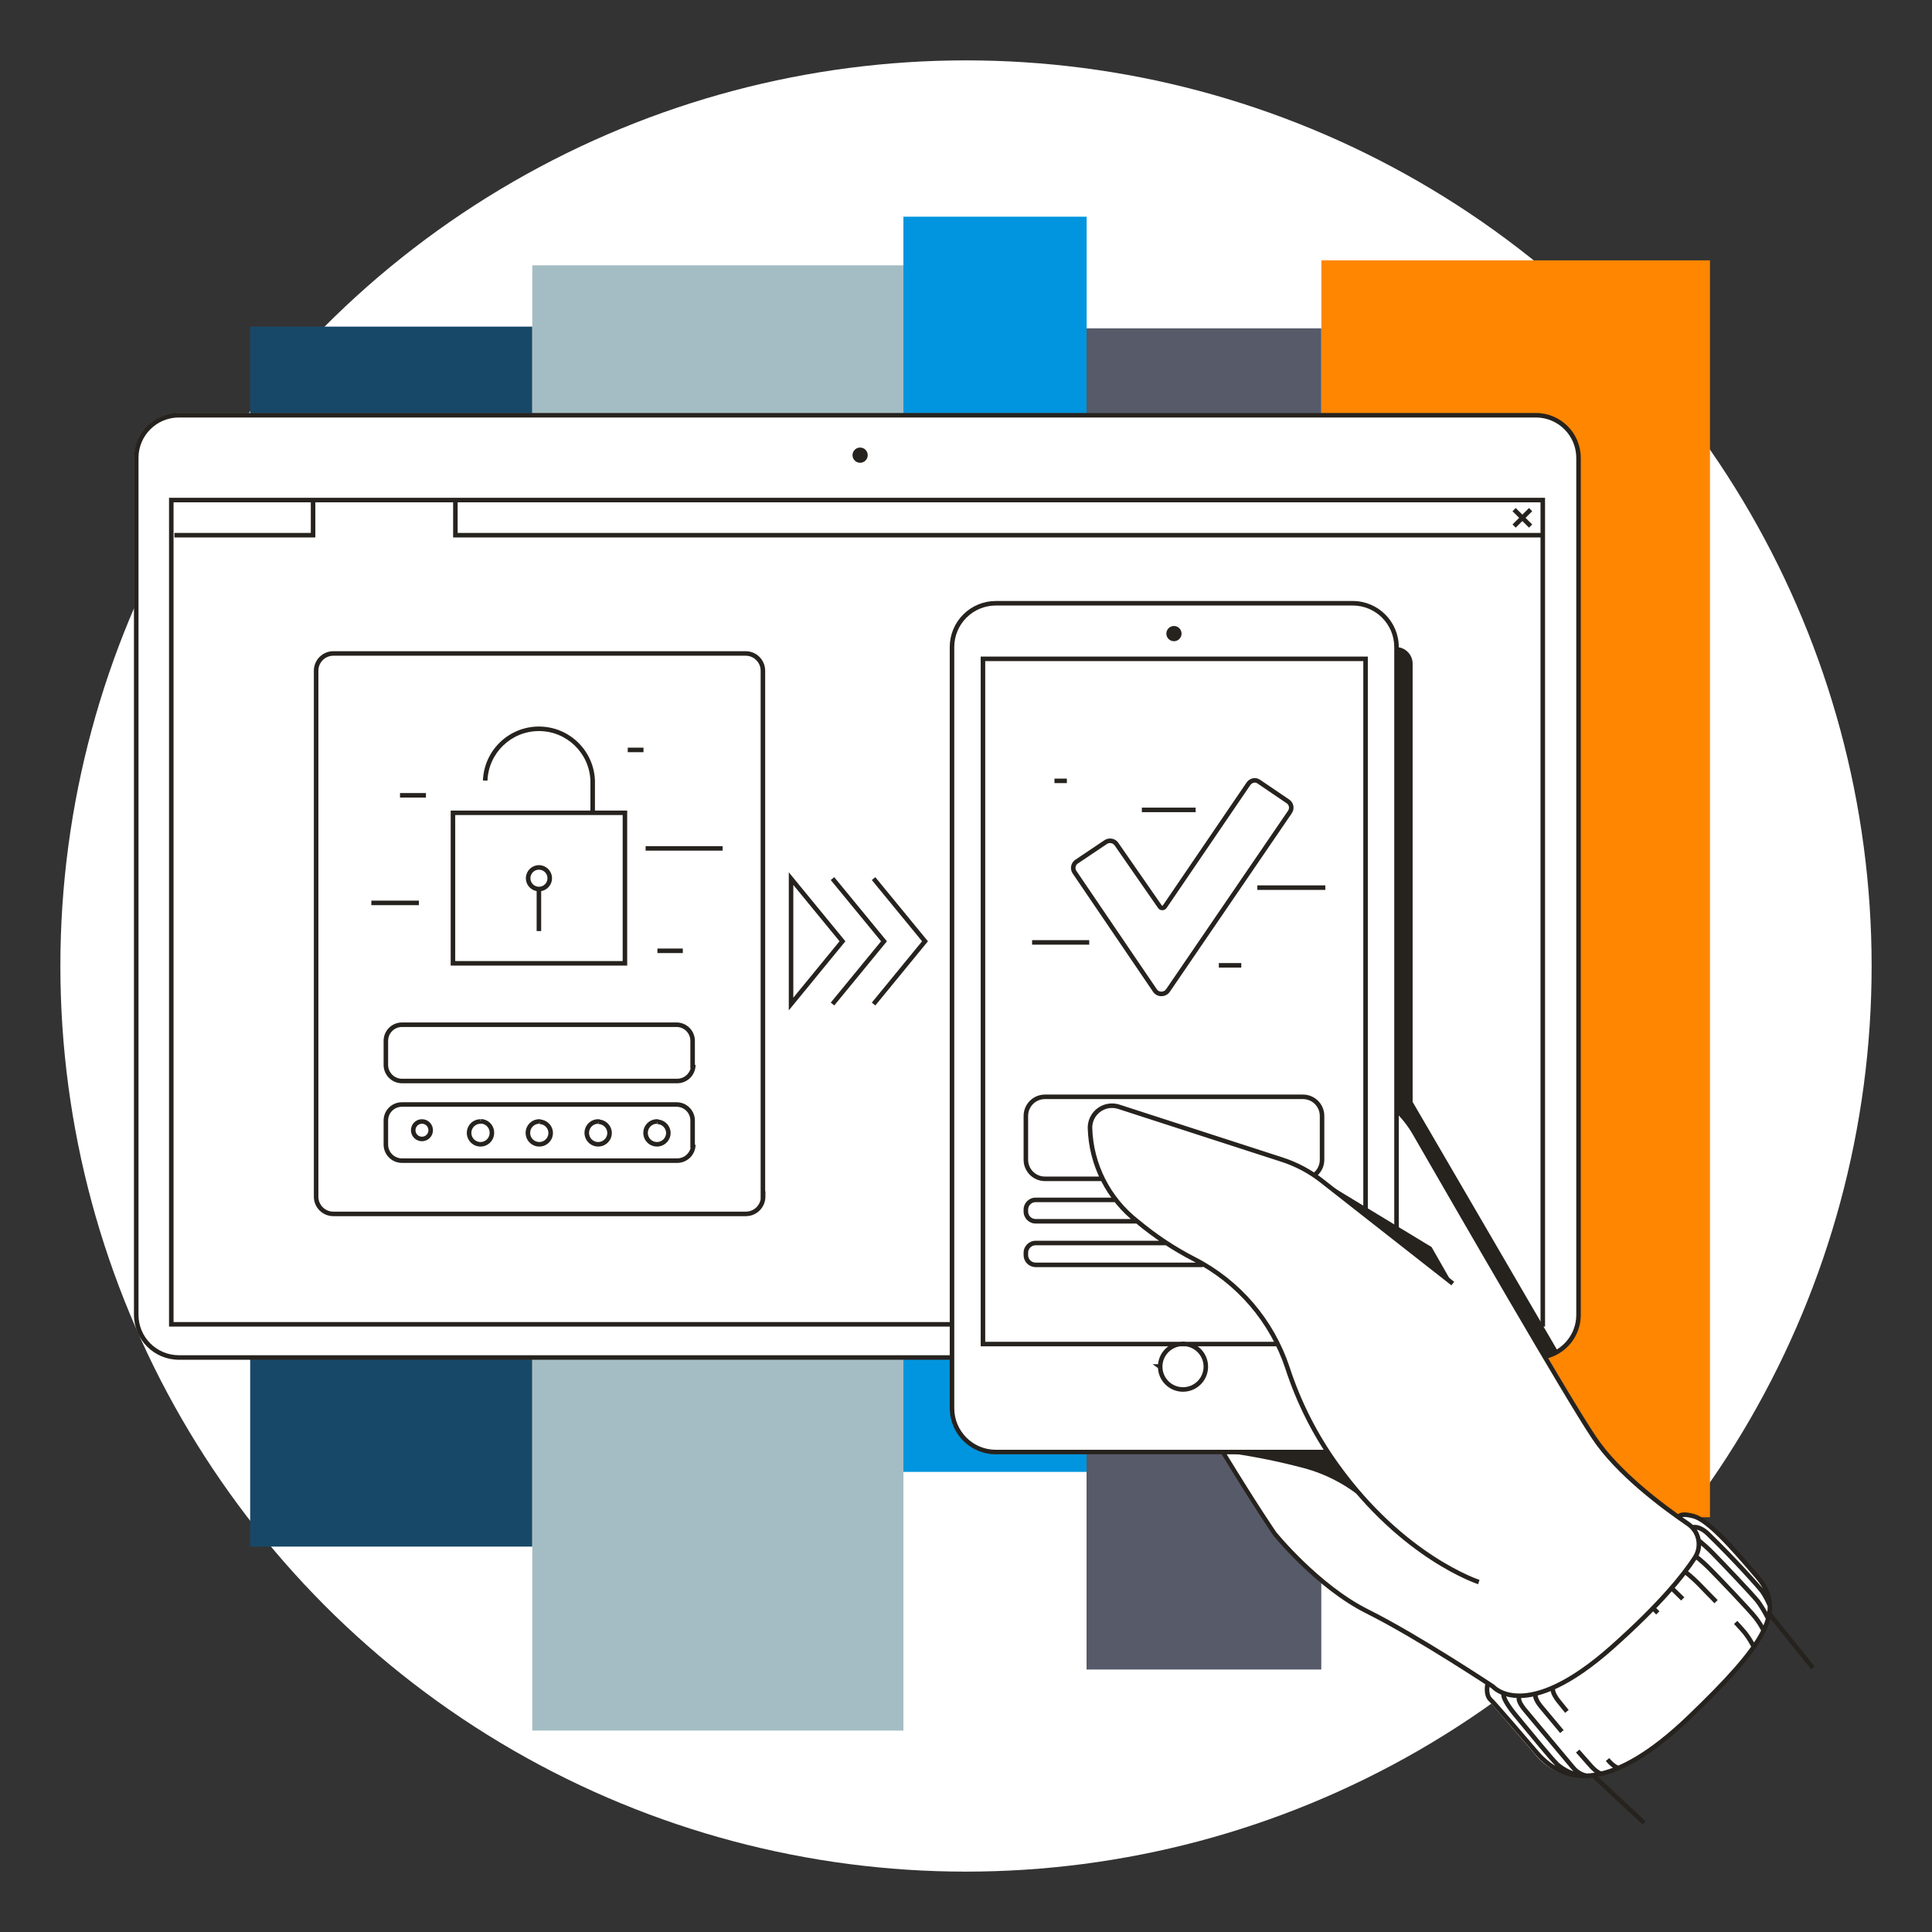 <svg width="256" height="256" viewBox="0 0 256 256" fill="none" xmlns="http://www.w3.org/2000/svg">
<rect x="0" y="0" width="256" height="256" fill="#333333" stroke="none"/>
<g id="mobile_autorisation_corporate">
<circle id="darkmodeMask" cx="128" cy="128" r="120" fill="white"/>
<g id="stripes">
<rect id="Rectangle" x="70.531" y="43.278" width="161.653" height="37.382" transform="rotate(90 70.531 43.278)" fill="#184868"/>
<rect id="Rectangle_2" x="119.705" y="35.155" width="194.157" height="49.174" transform="rotate(90 119.705 35.155)" fill="#A4BDC4"/>
<rect id="Rectangle_3" x="143.985" y="28.714" width="166.319" height="24.28" transform="rotate(90 143.985 28.714)" fill="#0095DE"/>
<rect id="Rectangle_4" x="226.58" y="34.499" width="166.541" height="51.492" transform="rotate(90 226.58 34.499)" fill="#FF8600"/>
<rect id="Rectangle_5" x="175.078" y="43.51" width="177.708" height="31.103" transform="rotate(90 175.078 43.51)" fill="#565A69"/>
</g>
<path id="whiteFill" d="M234.663 212.661C234.572 211.271 234.01 209.952 233.071 208.922C229.241 204.357 226.308 201.212 224.403 200.718C223.395 200.456 222.73 200.456 222.387 200.718C218.991 198.299 214.133 194.419 211.452 190.377C210.283 188.603 207.924 184.703 205.092 179.906C207.637 179.201 209.395 176.881 209.386 174.241V60.674C209.375 57.417 206.737 54.779 203.48 54.768H23.705C20.448 54.779 17.81 57.417 17.799 60.674V174.221C17.81 177.478 20.448 180.116 23.705 180.127H125.894V186.598C125.894 189.938 128.601 192.645 131.941 192.645H161.814C166.279 199.962 168.597 203.308 168.637 203.349C168.678 203.389 174.413 210.404 181.044 213.75C186.487 216.471 194.237 221.46 196.787 223.123C196.578 223.935 196.773 224.798 197.312 225.441C197.574 225.663 200.839 229.473 202.411 231.297L203.419 232.486C204.898 234.3 207.079 235.399 209.416 235.51H210.575C214.355 235.187 218.83 232.567 223.889 227.679C227.043 224.816 229.918 221.661 232.476 218.255C232.943 217.577 233.361 216.866 233.726 216.128C233.756 216.09 233.777 216.045 233.786 215.997C234.029 215.495 234.228 214.972 234.381 214.435C234.401 214.39 234.401 214.339 234.381 214.294C234.502 213.82 234.563 213.332 234.563 212.843C234.621 212.8 234.657 212.734 234.663 212.661Z" fill="white"/>
<path id="blackStroke" d="M187.465 150.173L187.205 150.323L187.205 150.323L187.465 150.173ZM211.22 190.488L211.47 190.322L211.469 190.321L211.22 190.488ZM223.677 201.928L223.508 202.175L223.509 202.176L223.677 201.928ZM224.574 206.413L224.324 206.248L224.323 206.249L224.574 206.413ZM213.659 218.215L213.859 218.439L213.859 218.439L213.659 218.215ZM197.846 223.496L198.072 223.3L198.046 223.269L198.012 223.246L197.846 223.496ZM168.879 203.208L168.633 203.379L168.639 203.388L168.646 203.396L168.879 203.208ZM175.199 156.503L175.013 156.738L175.013 156.739L175.199 156.503ZM169.827 153.64L169.734 153.926L169.735 153.926L169.827 153.64ZM148.258 146.656L148.165 146.941L148.166 146.941L148.258 146.656ZM144.569 148.53L144.284 148.438L144.283 148.442L144.569 148.53ZM144.428 149.458L144.128 149.457L144.128 149.466L144.428 149.458ZM150.727 161.865L150.92 161.634L150.911 161.628L150.727 161.865ZM158.216 166.833L158.079 167.1L158.08 167.101L158.216 166.833ZM170.603 181.266L170.888 181.173L170.888 181.172L170.603 181.266ZM177.114 194.106L177.358 193.932L177.357 193.931L177.114 194.106ZM197.543 225.26L197.348 225.487L197.349 225.488L197.543 225.26ZM203.691 232.315L203.462 232.508L203.464 232.511L203.691 232.315ZM206.332 233.786L206.118 233.996L206.127 234.006L206.137 234.014L206.332 233.786ZM208.428 234.2L208.664 234.014L208.656 234.005L208.428 234.2ZM210.646 233.827L210.874 233.632L210.871 233.628L210.646 233.827ZM204.296 226.258L204.527 226.066L204.525 226.064L204.296 226.258ZM206.675 225.603L206.908 225.414L206.905 225.411L206.675 225.603ZM232.94 212.208L233.184 212.034L233.177 212.024L232.94 212.208ZM226.893 205.747L226.679 205.958L226.68 205.96L226.893 205.747ZM232.617 214.355L232.378 214.536L232.381 214.54L232.617 214.355ZM226.57 207.894L226.356 208.105L226.359 208.107L226.57 207.894ZM231.277 216.431L231.517 216.25L231.516 216.249L231.277 216.431ZM225.179 209.96L224.965 210.171L224.967 210.172L225.179 209.96ZM233.524 210.888L233.774 210.721L233.769 210.714L233.765 210.708L233.524 210.888ZM226.348 203.268L226.557 203.053L226.557 203.052L226.348 203.268ZM131.961 79.934L131.96 80.234H131.961V79.934ZM180.944 87.302H181.244V87.002H180.944V87.302ZM130.248 87.302V87.002H129.948V87.302H130.248ZM130.248 178.091H129.948V178.391H130.248V178.091ZM153.731 181.115L154.031 181.112L154.03 180.96L153.905 180.871L153.731 181.115ZM153.731 181.065V181.365H154.028L154.031 181.067L153.731 181.065ZM153.66 181.065V180.765H152.724L153.486 181.309L153.66 181.065ZM166.299 103.398V103.698L166.3 103.098L166.299 103.398ZM165.422 103.861L165.67 104.03L165.671 104.03L165.422 103.861ZM154.336 120.139L154.581 120.311L154.584 120.307L154.336 120.139ZM154.013 120.31L154.008 120.01L154.006 120.01L154.013 120.31ZM153.691 120.139L153.943 119.976L153.937 119.968L153.691 120.139ZM147.956 111.874L147.703 112.036L147.71 112.045L147.956 111.874ZM147.089 111.41L147.084 111.711L147.095 111.71L147.089 111.41ZM146.495 111.592L146.662 111.841L146.666 111.838L146.495 111.592ZM142.695 114.142L142.85 114.399L142.862 114.391L142.695 114.142ZM142.352 115.523L142.095 115.677L142.099 115.683L142.103 115.689L142.352 115.523ZM142.413 115.613L142.163 115.78L142.165 115.782L142.413 115.613ZM153.026 131.235L153.278 131.073L153.274 131.067L153.026 131.235ZM153.892 131.699L153.893 131.399L153.887 131.399L153.892 131.699ZM154.769 131.235L154.521 131.066L154.521 131.067L154.769 131.235ZM170.895 107.631L170.656 107.449L170.652 107.455L170.647 107.462L170.895 107.631ZM170.704 106.22L170.886 105.981L170.878 105.976L170.87 105.97L170.704 106.22ZM170.613 106.159L170.445 106.408L170.447 106.409L170.613 106.159ZM166.823 103.589L166.647 103.832L166.655 103.838L166.823 103.589ZM166.249 103.398V103.098L166.244 103.698L166.249 103.398ZM209.164 174.231L209.464 174.231V174.231H209.164ZM204.427 175.481V175.781H204.727V175.481H204.427ZM204.427 66.258H204.727V65.958H204.427V66.258ZM22.697 66.258V65.958H22.397V66.258H22.697ZM22.697 175.481H22.397V175.781H22.697V175.481ZM41.484 70.914V71.214H41.784V70.914H41.484ZM60.341 70.914H60.041V71.214H60.341V70.914ZM101.09 158.599H100.79V159.323L101.302 158.811L101.09 158.599ZM101.09 88.874L100.79 88.874V88.874H101.09ZM98.772 86.587V86.886L98.776 86.886L98.772 86.587ZM44.165 86.587V86.287L44.164 86.287L44.165 86.587ZM41.887 88.874H42.187V88.874L41.887 88.874ZM98.832 160.847V160.547V160.847ZM101.12 158.569L101.42 158.57L101.423 157.841L100.908 158.357L101.12 158.569ZM55.877 148.601V148.301L55.867 148.301L55.877 148.601ZM63.667 148.601V148.901H63.738L63.801 148.869L63.667 148.601ZM71.468 148.601L71.708 148.421L71.619 148.302L71.47 148.301L71.468 148.601ZM79.269 148.601L79.509 148.421L79.42 148.302L79.271 148.301L79.269 148.601ZM87.06 148.601L87.3 148.421L87.211 148.302L87.062 148.301L87.06 148.601ZM91.777 151.705H91.477V152.079L91.842 151.998L91.777 151.705ZM91.777 148.51L91.477 148.506V148.51H91.777ZM89.701 146.353L89.708 146.053H89.701V146.353ZM53.266 146.353L53.263 146.653H53.266V146.353ZM51.129 151.665H50.829L50.829 151.666L51.129 151.665ZM53.266 153.791V153.491H53.266L53.266 153.791ZM89.701 153.791L89.705 153.491H89.701V153.791ZM91.777 141.133H91.477V141.549L91.872 141.417L91.777 141.133ZM91.777 137.948L91.477 137.943V137.948H91.777ZM89.701 135.781L89.709 135.481H89.701V135.781ZM89.701 143.239L89.705 142.939H89.701V143.239ZM135.932 166.299L136.232 166.302V166.299H135.932ZM137.212 167.599L137.21 167.899H137.212V167.599ZM175.178 153.671H174.878L174.879 153.672L175.178 153.671ZM135.932 153.671H135.632H135.932ZM104.819 133.039H104.519V133.879L105.051 133.23L104.819 133.039ZM111.632 124.724L111.864 124.915L112.02 124.724L111.864 124.534L111.632 124.724ZM104.819 116.42L105.051 116.229L104.519 115.581V116.42H104.819ZM117.135 124.724L117.367 124.915L117.523 124.724L117.367 124.534L117.135 124.724ZM122.568 124.724L122.8 124.915L122.956 124.724L122.8 124.534L122.568 124.724ZM82.807 107.701H83.107V107.401H82.807V107.701ZM60.019 107.701V107.401H59.719V107.701H60.019ZM60.019 127.647H59.719V127.947H60.019V127.647ZM82.807 127.647V127.947H83.107V127.647H82.807ZM78.534 103.428H78.834L78.833 103.417L78.534 103.428ZM69.987 116.49L70.286 116.465L70.285 116.454L69.987 116.49ZM69.987 116.248L70.285 116.284L70.286 116.273L69.987 116.248ZM184.768 147.226C185.725 148.136 186.546 149.179 187.205 150.323L187.724 150.023C187.037 148.829 186.18 147.741 185.182 146.791L184.768 147.226ZM187.205 150.323C192.824 160.061 207.366 185.303 210.971 190.656L211.469 190.321C207.878 184.99 193.353 159.778 187.724 150.023L187.205 150.323ZM210.97 190.654C214.13 195.415 220.203 199.918 223.508 202.175L223.847 201.68C220.54 199.421 214.559 194.975 211.47 190.322L210.97 190.654ZM223.509 202.176C224.849 203.082 225.212 204.896 224.324 206.248L224.825 206.577C225.894 204.952 225.457 202.769 223.845 201.679L223.509 202.176ZM224.323 206.249C222.84 208.529 219.806 212.339 213.46 217.991L213.859 218.439C220.232 212.762 223.306 208.913 224.826 206.576L224.323 206.249ZM213.46 217.991C207.731 223.092 203.844 224.362 201.432 224.399C200.227 224.418 199.378 224.13 198.837 223.847C198.566 223.704 198.37 223.562 198.244 223.458C198.181 223.406 198.136 223.364 198.108 223.336C198.093 223.322 198.083 223.311 198.077 223.305C198.075 223.302 198.073 223.3 198.072 223.299C198.071 223.299 198.071 223.298 198.071 223.298C198.071 223.299 198.072 223.299 198.072 223.299C198.072 223.299 198.072 223.299 198.072 223.299C198.072 223.299 198.072 223.3 197.846 223.496C197.619 223.692 197.619 223.693 197.619 223.693C197.619 223.693 197.62 223.693 197.62 223.694C197.62 223.694 197.621 223.695 197.621 223.695C197.623 223.697 197.624 223.698 197.626 223.7C197.629 223.704 197.634 223.709 197.639 223.715C197.65 223.727 197.666 223.743 197.686 223.763C197.726 223.803 197.785 223.857 197.862 223.921C198.016 224.049 198.247 224.215 198.559 224.378C199.184 224.706 200.131 225.02 201.441 224.999C204.057 224.959 208.077 223.587 213.859 218.439L213.46 217.991ZM197.846 223.496C198.012 223.246 198.012 223.246 198.012 223.246C198.012 223.246 198.011 223.246 198.011 223.246C198.011 223.246 198.01 223.245 198.01 223.245C198.009 223.244 198.007 223.243 198.004 223.241C197.999 223.238 197.992 223.233 197.983 223.227C197.963 223.214 197.935 223.195 197.897 223.17C197.822 223.121 197.712 223.048 197.568 222.953C197.282 222.765 196.865 222.492 196.344 222.155C195.303 221.479 193.845 220.545 192.179 219.506C188.849 217.43 184.679 214.934 181.339 213.27L181.072 213.807C184.384 215.458 188.534 217.941 191.861 220.015C193.524 221.052 194.979 221.984 196.018 222.658C196.537 222.995 196.953 223.267 197.239 223.455C197.381 223.549 197.492 223.622 197.566 223.671C197.604 223.696 197.632 223.714 197.651 223.727C197.66 223.733 197.668 223.738 197.672 223.741C197.675 223.743 197.677 223.744 197.678 223.745C197.678 223.745 197.679 223.745 197.679 223.746C197.679 223.746 197.679 223.746 197.679 223.746C197.679 223.746 197.679 223.746 197.846 223.496ZM181.339 213.27C178.053 211.632 174.997 209.073 172.756 206.913C171.637 205.835 170.725 204.86 170.093 204.155C169.777 203.803 169.531 203.518 169.365 203.321C169.282 203.223 169.218 203.147 169.176 203.096C169.155 203.07 169.139 203.051 169.128 203.038C169.123 203.031 169.119 203.027 169.116 203.023C169.115 203.022 169.114 203.021 169.113 203.02C169.113 203.019 169.113 203.019 169.113 203.019C169.113 203.019 169.113 203.019 169.113 203.019C169.113 203.019 169.113 203.019 168.879 203.208C168.646 203.396 168.646 203.396 168.646 203.396C168.646 203.396 168.646 203.397 168.646 203.397C168.647 203.397 168.647 203.397 168.647 203.398C168.648 203.399 168.649 203.4 168.651 203.402C168.654 203.406 168.658 203.411 168.664 203.418C168.675 203.432 168.692 203.452 168.714 203.478C168.757 203.531 168.822 203.609 168.907 203.709C169.077 203.91 169.327 204.199 169.646 204.556C170.286 205.269 171.209 206.255 172.34 207.345C174.599 209.522 177.706 212.129 181.072 213.807L181.339 213.27ZM168.879 203.208C169.126 203.036 169.126 203.036 169.126 203.036C169.126 203.036 169.126 203.036 169.125 203.036C169.125 203.036 169.125 203.036 169.125 203.036C169.125 203.035 169.125 203.035 169.124 203.034C169.123 203.032 169.121 203.03 169.119 203.027C169.115 203.021 169.108 203.011 169.099 202.998C169.081 202.972 169.055 202.933 169.019 202.881C168.947 202.776 168.84 202.618 168.696 202.405C168.409 201.978 167.979 201.331 167.406 200.45C166.26 198.687 164.543 195.989 162.262 192.247L161.749 192.559C164.034 196.306 165.754 199.009 166.903 200.777C167.478 201.661 167.91 202.311 168.198 202.74C168.343 202.954 168.451 203.114 168.524 203.22C168.56 203.273 168.587 203.312 168.605 203.339C168.614 203.352 168.621 203.362 168.626 203.369C168.628 203.372 168.63 203.375 168.631 203.376C168.632 203.377 168.632 203.378 168.633 203.378C168.633 203.378 168.633 203.379 168.633 203.379C168.633 203.379 168.633 203.379 168.633 203.379C168.633 203.379 168.633 203.379 168.879 203.208ZM192.689 169.843L175.384 156.267L175.013 156.739L192.319 170.315L192.689 169.843ZM175.385 156.267C173.752 154.976 171.9 153.99 169.918 153.355L169.735 153.926C171.649 154.539 173.436 155.492 175.013 156.738L175.385 156.267ZM169.919 153.355L148.351 146.37L148.166 146.941L169.734 153.926L169.919 153.355ZM148.351 146.371C147.538 146.104 146.652 146.173 145.889 146.561L146.161 147.095C146.782 146.78 147.503 146.724 148.165 146.941L148.351 146.371ZM145.889 146.561C145.126 146.948 144.549 147.624 144.284 148.438L144.855 148.623C145.07 147.961 145.54 147.411 146.161 147.095L145.889 146.561ZM144.283 148.442C144.181 148.771 144.129 149.113 144.128 149.457L144.728 149.459C144.729 149.174 144.772 148.891 144.856 148.619L144.283 148.442ZM144.128 149.466C144.271 154.425 146.624 159.06 150.544 162.102L150.911 161.628C147.134 158.696 144.866 154.229 144.728 149.449L144.128 149.466ZM150.535 162.095C152.857 164.036 155.387 165.715 158.079 167.1L158.353 166.567C155.701 165.202 153.208 163.547 150.92 161.634L150.535 162.095ZM158.08 167.101C163.876 170.059 168.273 175.182 170.318 181.36L170.888 181.172C168.793 174.844 164.289 169.596 158.352 166.566L158.08 167.101ZM170.317 181.359C171.821 185.979 174.031 190.339 176.87 194.282L177.357 193.931C174.555 190.038 172.372 185.735 170.888 181.173L170.317 181.359ZM176.87 194.281C181.289 200.453 186.027 204.359 189.664 206.722C191.483 207.904 193.027 208.7 194.118 209.201C194.664 209.452 195.096 209.629 195.394 209.744C195.542 209.802 195.657 209.843 195.736 209.871C195.775 209.885 195.805 209.895 195.826 209.902C195.836 209.906 195.844 209.908 195.849 209.91C195.852 209.911 195.854 209.912 195.856 209.912C195.857 209.913 195.857 209.913 195.858 209.913C195.858 209.913 195.858 209.913 195.858 209.913C195.858 209.913 195.859 209.913 195.951 209.628C196.043 209.342 196.043 209.342 196.043 209.342C196.043 209.342 196.043 209.342 196.043 209.342C196.043 209.342 196.043 209.342 196.042 209.342C196.041 209.342 196.04 209.341 196.038 209.34C196.033 209.339 196.027 209.337 196.018 209.334C196 209.328 195.972 209.318 195.936 209.305C195.863 209.28 195.753 209.24 195.61 209.184C195.323 209.074 194.902 208.902 194.369 208.656C193.301 208.166 191.783 207.383 189.991 206.219C186.408 203.891 181.727 200.035 177.358 193.932L176.87 194.281ZM197.13 223.022C196.839 222.95 196.839 222.951 196.839 222.951C196.839 222.951 196.839 222.951 196.839 222.951C196.839 222.951 196.839 222.951 196.839 222.951C196.839 222.952 196.838 222.952 196.838 222.953C196.838 222.954 196.838 222.956 196.837 222.958C196.836 222.962 196.835 222.967 196.833 222.974C196.83 222.987 196.826 223.006 196.821 223.031C196.811 223.079 196.799 223.147 196.786 223.231C196.761 223.398 196.736 223.63 196.738 223.886C196.742 224.382 196.847 225.056 197.348 225.487L197.739 225.032C197.443 224.778 197.342 224.334 197.338 223.882C197.336 223.665 197.358 223.466 197.379 223.32C197.39 223.248 197.401 223.19 197.409 223.15C197.413 223.131 197.416 223.116 197.419 223.106C197.42 223.101 197.421 223.098 197.421 223.096C197.421 223.095 197.421 223.094 197.421 223.094C197.422 223.094 197.422 223.094 197.422 223.094C197.422 223.094 197.422 223.094 197.421 223.094C197.421 223.094 197.421 223.094 197.421 223.094C197.421 223.094 197.421 223.094 197.13 223.022ZM197.349 225.488C197.349 225.488 197.349 225.489 197.351 225.49C197.352 225.491 197.354 225.493 197.356 225.495C197.362 225.5 197.368 225.506 197.376 225.515C197.393 225.531 197.414 225.552 197.439 225.58C197.491 225.634 197.558 225.706 197.639 225.795C197.801 225.973 198.015 226.213 198.268 226.499C198.773 227.07 199.426 227.818 200.104 228.599C201.459 230.161 202.909 231.85 203.462 232.508L203.921 232.122C203.365 231.46 201.912 229.768 200.557 228.205C199.879 227.424 199.224 226.674 198.717 226.101C198.464 225.815 198.247 225.572 198.082 225.391C197.925 225.218 197.799 225.084 197.738 225.032L197.349 225.488ZM203.464 232.511C205.387 234.735 207.988 236.024 211.409 235.485C214.803 234.951 218.965 232.623 224.057 227.734L223.641 227.301C218.584 232.158 214.531 234.386 211.316 234.892C208.128 235.394 205.725 234.209 203.918 232.119L203.464 232.511ZM224.057 227.734C229.127 222.865 232.362 219.305 233.852 216.395C234.601 214.932 234.921 213.612 234.797 212.358C234.673 211.102 234.106 209.95 233.149 208.819L232.691 209.207C233.593 210.273 234.091 211.314 234.2 212.417C234.31 213.522 234.033 214.726 233.318 216.122C231.88 218.929 228.72 222.424 223.641 227.301L224.057 227.734ZM233.149 208.819C231.289 206.622 229.614 204.705 228.166 203.275C227.441 202.56 226.769 201.961 226.154 201.508C225.543 201.057 224.971 200.737 224.449 200.599L224.297 201.18C224.712 201.289 225.212 201.558 225.798 201.991C226.381 202.42 227.031 202.997 227.744 203.702C229.171 205.111 230.831 207.01 232.691 209.207L233.149 208.819ZM224.449 200.599C223.495 200.348 222.936 200.363 222.598 200.496C222.421 200.565 222.305 200.667 222.234 200.774C222.2 200.826 222.18 200.875 222.167 200.916C222.161 200.936 222.157 200.954 222.154 200.97C222.152 200.977 222.151 200.984 222.151 200.99C222.15 200.994 222.15 200.997 222.15 200.999C222.149 201.001 222.149 201.002 222.149 201.003C222.149 201.004 222.149 201.004 222.149 201.005C222.149 201.005 222.149 201.006 222.149 201.006C222.149 201.006 222.149 201.007 222.448 201.031C222.747 201.054 222.747 201.055 222.747 201.055C222.747 201.055 222.747 201.056 222.747 201.056C222.747 201.057 222.747 201.057 222.747 201.058C222.747 201.059 222.747 201.06 222.746 201.061C222.746 201.063 222.746 201.065 222.746 201.067C222.745 201.071 222.745 201.074 222.744 201.077C222.743 201.084 222.742 201.089 222.741 201.092C222.739 201.096 222.738 201.099 222.737 201.101C222.736 201.103 222.736 201.104 222.736 201.104C222.736 201.104 222.736 201.103 222.737 201.103C222.737 201.102 222.738 201.102 222.739 201.1C222.74 201.098 222.744 201.095 222.749 201.091C222.76 201.082 222.781 201.068 222.817 201.054C222.973 200.993 223.376 200.937 224.297 201.18L224.449 200.599ZM199.277 224.353C199.083 224.123 199.083 224.124 199.082 224.124C199.082 224.125 199.082 224.125 199.081 224.125C199.08 224.126 199.08 224.127 199.079 224.127C199.077 224.129 199.076 224.13 199.074 224.132C199.071 224.135 199.068 224.138 199.064 224.141C199.057 224.148 199.05 224.155 199.043 224.164C199.029 224.181 199.014 224.201 199 224.225C198.971 224.274 198.948 224.334 198.935 224.408C198.909 224.552 198.923 224.739 199.003 224.986C199.16 225.473 199.598 226.264 200.679 227.568L201.141 227.185C200.074 225.898 199.696 225.178 199.574 224.801C199.513 224.615 199.522 224.532 199.525 224.514C199.527 224.506 199.527 224.513 199.518 224.528C199.514 224.535 199.508 224.543 199.5 224.553C199.496 224.557 199.492 224.562 199.487 224.567C199.484 224.57 199.481 224.572 199.479 224.575C199.477 224.576 199.476 224.577 199.475 224.578C199.474 224.579 199.473 224.58 199.472 224.58C199.472 224.581 199.471 224.581 199.471 224.581C199.471 224.582 199.47 224.582 199.277 224.353ZM200.679 227.568C202.817 230.148 205.118 232.977 206.118 233.996L206.546 233.576C205.57 232.58 203.296 229.785 201.141 227.185L200.679 227.568ZM206.137 234.014C206.97 234.727 207.957 235.239 209.02 235.508L209.167 234.927C208.194 234.68 207.29 234.212 206.527 233.558L206.137 234.014ZM201.393 224.756C201.247 224.494 201.247 224.494 201.246 224.494C201.246 224.495 201.246 224.495 201.245 224.495C201.245 224.495 201.244 224.496 201.244 224.496C201.243 224.496 201.242 224.497 201.24 224.498C201.238 224.499 201.236 224.501 201.233 224.502C201.228 224.506 201.222 224.509 201.215 224.514C201.203 224.523 201.188 224.534 201.172 224.549C201.139 224.577 201.102 224.617 201.068 224.671C200.997 224.782 200.95 224.935 200.96 225.133C200.981 225.51 201.213 226.044 201.88 226.834L202.338 226.447C201.695 225.685 201.569 225.277 201.559 225.1C201.557 225.058 201.561 225.032 201.565 225.016C201.569 225.001 201.573 224.994 201.574 224.993C201.575 224.992 201.574 224.994 201.569 224.998C201.567 225 201.563 225.003 201.559 225.006C201.556 225.008 201.554 225.01 201.55 225.011C201.549 225.012 201.547 225.013 201.546 225.014C201.545 225.015 201.544 225.016 201.543 225.016C201.542 225.016 201.542 225.017 201.541 225.017C201.541 225.017 201.541 225.017 201.541 225.017C201.54 225.018 201.54 225.018 201.393 224.756ZM201.88 226.834C203.184 228.379 207.193 233.217 208.2 234.395L208.656 234.005C207.648 232.824 203.654 228.006 202.338 226.447L201.88 226.834ZM208.192 234.385C208.775 235.126 209.645 235.585 210.585 235.648L210.625 235.049C209.854 234.998 209.142 234.622 208.664 234.014L208.192 234.385ZM208.828 232.221L210.421 234.025L210.871 233.628L209.278 231.824L208.828 232.221ZM210.418 234.022C210.938 234.63 211.348 234.952 211.645 235.123C211.793 235.209 211.913 235.257 212.004 235.284C212.049 235.297 212.087 235.305 212.117 235.31C212.132 235.312 212.145 235.314 212.155 235.315C212.161 235.315 212.166 235.315 212.17 235.316C212.173 235.316 212.175 235.316 212.177 235.316C212.178 235.316 212.178 235.316 212.179 235.316C212.18 235.316 212.18 235.316 212.181 235.316C212.181 235.316 212.181 235.316 212.181 235.316C212.182 235.316 212.182 235.316 212.188 235.016C212.193 234.716 212.194 234.716 212.194 234.716C212.194 234.716 212.194 234.716 212.195 234.716C212.195 234.716 212.195 234.716 212.196 234.716C212.197 234.716 212.197 234.716 212.198 234.716C212.2 234.716 212.201 234.716 212.202 234.716C212.204 234.717 212.206 234.717 212.207 234.717C212.21 234.717 212.211 234.717 212.209 234.717C212.206 234.716 212.194 234.714 212.173 234.708C212.132 234.696 212.056 234.668 211.945 234.604C211.722 234.475 211.362 234.203 210.874 233.632L210.418 234.022ZM203.59 224.373C203.446 224.11 203.446 224.11 203.445 224.11C203.445 224.111 203.445 224.111 203.444 224.111C203.444 224.111 203.443 224.111 203.443 224.112C203.442 224.112 203.441 224.113 203.439 224.114C203.437 224.115 203.435 224.116 203.432 224.118C203.427 224.121 203.421 224.125 203.414 224.13C203.402 224.138 203.387 224.15 203.37 224.164C203.338 224.192 203.3 224.231 203.265 224.285C203.193 224.396 203.143 224.549 203.152 224.747C203.169 225.126 203.4 225.661 204.067 226.451L204.525 226.064C203.882 225.302 203.76 224.895 203.752 224.72C203.748 224.641 203.768 224.613 203.768 224.613C203.769 224.611 203.768 224.613 203.764 224.617C203.761 224.619 203.758 224.621 203.754 224.625C203.751 224.626 203.749 224.628 203.746 224.63C203.744 224.631 203.742 224.632 203.741 224.633C203.74 224.633 203.739 224.634 203.738 224.634C203.737 224.634 203.737 224.635 203.737 224.635C203.736 224.635 203.736 224.635 203.736 224.635C203.735 224.636 203.735 224.636 203.59 224.373ZM204.065 226.449C204.609 227.104 205.638 228.345 206.728 229.636L207.186 229.249C206.098 227.96 205.071 226.721 204.527 226.066L204.065 226.449ZM212.776 233.346C213.297 233.956 213.705 234.26 214.003 234.411C214.153 234.486 214.275 234.523 214.37 234.54C214.418 234.548 214.458 234.551 214.49 234.551C214.507 234.551 214.521 234.551 214.533 234.55C214.539 234.549 214.545 234.549 214.55 234.548C214.552 234.548 214.555 234.548 214.557 234.547C214.558 234.547 214.559 234.547 214.56 234.547C214.561 234.547 214.561 234.547 214.562 234.547C214.562 234.547 214.562 234.546 214.563 234.546C214.563 234.546 214.563 234.546 214.516 234.25C214.469 233.954 214.469 233.954 214.469 233.954C214.469 233.954 214.47 233.954 214.47 233.954C214.471 233.954 214.471 233.953 214.471 233.953C214.472 233.953 214.473 233.953 214.474 233.953C214.476 233.953 214.478 233.953 214.479 233.952C214.482 233.952 214.485 233.952 214.487 233.952C214.491 233.951 214.494 233.951 214.494 233.951C214.495 233.951 214.488 233.951 214.472 233.949C214.442 233.943 214.375 233.927 214.273 233.875C214.067 233.771 213.719 233.527 213.232 232.957L212.776 233.346ZM205.838 223.587C205.628 223.372 205.628 223.373 205.628 223.373C205.628 223.373 205.627 223.373 205.627 223.374C205.627 223.374 205.626 223.375 205.626 223.375C205.625 223.376 205.624 223.377 205.623 223.378C205.621 223.38 205.619 223.382 205.617 223.384C205.612 223.389 205.608 223.394 205.603 223.4C205.593 223.412 205.581 223.427 205.57 223.445C205.547 223.48 205.523 223.526 205.503 223.584C205.462 223.701 205.442 223.856 205.472 224.054C205.531 224.44 205.779 224.995 206.444 225.794L206.905 225.411C206.27 224.648 206.1 224.194 206.066 223.964C206.049 223.853 206.064 223.797 206.07 223.78C206.073 223.771 206.074 223.77 206.072 223.774C206.07 223.776 206.068 223.779 206.064 223.784C206.062 223.786 206.06 223.789 206.057 223.792C206.056 223.793 206.054 223.795 206.053 223.796C206.052 223.797 206.051 223.798 206.05 223.799C206.05 223.799 206.05 223.8 206.049 223.8C206.049 223.8 206.049 223.8 206.049 223.801C206.048 223.801 206.048 223.801 205.838 223.587ZM206.442 225.791L207.389 226.961L207.855 226.583L206.908 225.414L206.442 225.791ZM234.518 214.251C234.132 213.478 233.686 212.737 233.184 212.034L232.696 212.382C233.179 213.06 233.609 213.775 233.982 214.519L234.518 214.251ZM233.177 212.024C232.818 211.561 231.545 210.184 230.252 208.813C228.953 207.436 227.612 206.043 227.105 205.535L226.68 205.96C227.181 206.46 228.516 207.848 229.815 209.225C231.12 210.608 232.366 211.958 232.703 212.392L233.177 212.024ZM227.106 205.537C226.545 204.967 225.951 204.431 225.326 203.931L224.951 204.399C225.557 204.884 226.134 205.405 226.679 205.958L227.106 205.537ZM233.954 215.903C233.645 215.29 233.277 214.71 232.854 214.17L232.381 214.54C232.78 215.048 233.127 215.595 233.418 216.173L233.954 215.903ZM232.857 214.174C232.502 213.704 231.227 212.323 229.933 210.952C228.633 209.575 227.289 208.184 226.781 207.681L226.359 208.107C226.859 208.602 228.197 209.988 229.497 211.364C230.803 212.748 232.048 214.099 232.378 214.535L232.857 214.174ZM226.784 207.684C226.219 207.11 225.622 206.571 224.994 206.068L224.619 206.536C225.228 207.024 225.808 207.548 226.356 208.105L226.784 207.684ZM232.673 218.11C232.343 217.457 231.956 216.835 231.517 216.25L231.037 216.611C231.456 217.167 231.824 217.759 232.138 218.38L232.673 218.11ZM231.516 216.249C231.313 215.983 230.817 215.436 230.207 214.776L229.767 215.183C230.386 215.853 230.857 216.375 231.038 216.612L231.516 216.249ZM227.599 212.016C227.097 211.514 226.642 211.044 226.265 210.652C225.889 210.261 225.586 209.942 225.391 209.748L224.967 210.172C225.156 210.361 225.452 210.672 225.832 211.068C226.211 211.461 226.668 211.934 227.174 212.44L227.599 212.016ZM225.393 209.75C224.832 209.18 224.237 208.644 223.613 208.144L223.238 208.612C223.844 209.097 224.421 209.618 224.965 210.171L225.393 209.75ZM219.88 213.509L219.336 212.955L218.908 213.376L219.452 213.93L219.88 213.509ZM223.183 211.652C222.763 211.238 222.407 210.892 222.156 210.649C222.03 210.528 221.931 210.432 221.862 210.367C221.828 210.334 221.802 210.309 221.784 210.293C221.775 210.284 221.769 210.278 221.764 210.273C221.762 210.271 221.76 210.27 221.759 210.268C221.758 210.268 221.758 210.267 221.758 210.267C221.758 210.267 221.757 210.267 221.757 210.267C221.757 210.267 221.757 210.267 221.757 210.267C221.757 210.267 221.757 210.267 221.757 210.267C221.757 210.267 221.757 210.267 221.551 210.484C221.344 210.702 221.344 210.702 221.344 210.702C221.344 210.702 221.344 210.702 221.344 210.702C221.344 210.702 221.344 210.702 221.344 210.702C221.344 210.702 221.345 210.702 221.345 210.702C221.345 210.703 221.345 210.703 221.346 210.704C221.347 210.705 221.349 210.706 221.351 210.708C221.355 210.713 221.362 210.719 221.371 210.727C221.388 210.744 221.414 210.769 221.448 210.801C221.515 210.865 221.614 210.96 221.739 211.081C221.989 211.322 222.344 211.666 222.761 212.079L223.183 211.652ZM234.81 212.68C234.533 211.993 234.186 211.336 233.774 210.721L233.275 211.055C233.664 211.636 233.992 212.256 234.254 212.905L234.81 212.68ZM233.765 210.708C233.276 210.053 230.057 206.452 226.557 203.053L226.139 203.483C229.634 206.877 232.825 210.452 233.284 211.067L233.765 210.708ZM226.557 203.052C225.895 202.412 225.312 202.161 224.87 202.081C224.65 202.041 224.472 202.045 224.342 202.06C224.278 202.068 224.226 202.079 224.188 202.089C224.169 202.093 224.153 202.098 224.141 202.102C224.135 202.104 224.13 202.106 224.125 202.107C224.123 202.108 224.121 202.108 224.12 202.109C224.119 202.109 224.118 202.11 224.117 202.11C224.117 202.11 224.117 202.11 224.116 202.11C224.116 202.11 224.116 202.11 224.116 202.111C224.116 202.111 224.115 202.111 224.222 202.391C224.328 202.672 224.328 202.672 224.328 202.672C224.328 202.672 224.327 202.672 224.327 202.672C224.327 202.672 224.327 202.672 224.326 202.672C224.326 202.673 224.325 202.673 224.325 202.673C224.324 202.673 224.324 202.673 224.323 202.674C224.322 202.674 224.322 202.674 224.323 202.674C224.324 202.673 224.329 202.672 224.336 202.67C224.351 202.666 224.377 202.66 224.414 202.656C224.488 202.647 224.607 202.643 224.763 202.671C225.072 202.727 225.551 202.914 226.14 203.484L226.557 203.052ZM185.346 164.283V85.74H184.746V164.283H185.346ZM185.346 85.74C185.346 82.368 182.612 79.635 179.24 79.635V80.234C182.281 80.234 184.746 82.699 184.746 85.74H185.346ZM179.24 79.635H131.961V80.234H179.24V79.635ZM131.961 79.635C130.342 79.632 128.788 80.272 127.641 81.415L128.065 81.84C129.099 80.809 130.5 80.232 131.96 80.234L131.961 79.635ZM127.641 81.415C126.494 82.558 125.848 84.11 125.846 85.729L126.446 85.73C126.448 84.27 127.03 82.871 128.065 81.84L127.641 81.415ZM125.846 85.73V186.598H126.446V85.73H125.846ZM125.846 186.598C125.846 189.97 128.579 192.703 131.951 192.703V192.103C128.91 192.103 126.446 189.638 126.446 186.598H125.846ZM131.951 192.703H175.904V192.103H131.951V192.703ZM181.244 161.018V87.302H180.644V161.018H181.244ZM180.944 87.002H130.248V87.602H180.944V87.002ZM129.948 87.302V178.091H130.548V87.302H129.948ZM130.248 178.391H169.323V177.791H130.248V178.391ZM153.431 181.117C153.446 182.948 154.938 184.421 156.768 184.413L156.766 183.813C155.266 183.82 154.043 182.612 154.031 181.112L153.431 181.117ZM156.768 184.413C158.598 184.406 160.078 182.92 160.078 181.09H159.478C159.478 182.59 158.266 183.807 156.766 183.813L156.768 184.413ZM160.078 181.09C160.078 179.26 158.598 177.774 156.768 177.766L156.766 178.366C158.266 178.372 159.478 179.59 159.478 181.09H160.078ZM156.768 177.766C154.938 177.759 153.446 179.232 153.431 181.062L154.031 181.067C154.043 179.567 155.266 178.36 156.766 178.366L156.768 177.766ZM153.731 180.765H153.66V181.365H153.731V180.765ZM153.486 181.309L153.557 181.359L153.905 180.871L153.835 180.82L153.486 181.309ZM166.3 103.098C165.849 103.097 165.427 103.32 165.174 103.693L165.671 104.03C165.812 103.822 166.047 103.697 166.299 103.698L166.3 103.098ZM165.174 103.693L154.088 119.97L154.584 120.307L165.67 104.03L165.174 103.693ZM154.09 119.966C154.071 119.993 154.041 120.009 154.008 120.01L154.019 120.61C154.243 120.606 154.452 120.495 154.581 120.311L154.09 119.966ZM154.006 120.01C153.981 120.011 153.957 119.998 153.943 119.977L153.438 120.301C153.565 120.498 153.786 120.615 154.02 120.61L154.006 120.01ZM153.937 119.968L148.202 111.703L147.71 112.045L153.444 120.31L153.937 119.968ZM148.208 111.712C147.963 111.33 147.538 111.102 147.084 111.11L147.095 111.71C147.34 111.706 147.571 111.829 147.703 112.036L148.208 111.712ZM147.094 111.11C146.819 111.106 146.549 111.188 146.323 111.346L146.666 111.838C146.789 111.752 146.935 111.708 147.084 111.71L147.094 111.11ZM146.327 111.343L142.528 113.893L142.862 114.391L146.662 111.841L146.327 111.343ZM142.54 113.885C141.923 114.258 141.724 115.059 142.095 115.677L142.609 115.368C142.409 115.034 142.517 114.6 142.85 114.398L142.54 113.885ZM142.103 115.689L142.163 115.78L142.662 115.447L142.602 115.356L142.103 115.689ZM142.165 115.782L152.777 131.404L153.274 131.067L142.661 115.445L142.165 115.782ZM152.773 131.397C153.018 131.779 153.444 132.007 153.898 131.999L153.887 131.399C153.641 131.403 153.411 131.28 153.278 131.073L152.773 131.397ZM153.892 131.999C154.343 132 154.764 131.777 155.017 131.404L154.521 131.067C154.38 131.275 154.144 131.399 153.893 131.399L153.892 131.999ZM155.017 131.405L171.143 107.8L170.647 107.462L154.521 131.066L155.017 131.405ZM171.134 107.812C171.57 107.238 171.459 106.419 170.886 105.981L170.522 106.458C170.832 106.695 170.892 107.139 170.656 107.449L171.134 107.812ZM170.87 105.97L170.779 105.91L170.447 106.409L170.537 106.469L170.87 105.97ZM170.781 105.911L166.992 103.341L166.655 103.838L170.445 106.408L170.781 105.911ZM166.999 103.346C166.782 103.189 166.522 103.102 166.254 103.098L166.244 103.698C166.389 103.7 166.53 103.747 166.647 103.832L166.999 103.346ZM166.249 103.698H166.299V103.098H166.249V103.698ZM204.858 180.036C207.555 179.406 209.463 177.001 209.464 174.231L208.864 174.231C208.863 176.722 207.147 178.885 204.722 179.452L204.858 180.036ZM209.464 174.231V60.674H208.864V174.231H209.464ZM209.464 60.674C209.464 57.386 206.798 54.72 203.51 54.72V55.32C206.467 55.32 208.864 57.717 208.864 60.674H209.464ZM203.51 54.72H23.705V55.32H203.51V54.72ZM23.705 54.72C20.417 54.72 17.751 57.386 17.751 60.674H18.351C18.351 57.717 20.748 55.32 23.705 55.32V54.72ZM17.751 60.674V174.221H18.351V60.674H17.751ZM17.751 174.221C17.751 177.509 20.417 180.175 23.705 180.175V179.575C20.748 179.575 18.351 177.178 18.351 174.221H17.751ZM23.705 180.175H126.146V179.575H23.705V180.175ZM202.139 175.781H204.427V175.181H202.139V175.781ZM204.727 175.481V66.258H204.127V175.481H204.727ZM204.427 65.958H22.697V66.558H204.427V65.958ZM22.397 66.258V175.481H22.997V66.258H22.397ZM22.697 175.781H126.145V175.181H22.697V175.781ZM23.111 71.214H41.484V70.614H23.111V71.214ZM41.784 70.914V66.258H41.184V70.914H41.784ZM60.041 66.258V70.914H60.641V66.258H60.041ZM60.341 71.214H204.467V70.614H60.341V71.214ZM101.39 158.599V88.874H100.79V158.599H101.39ZM101.39 88.874C101.39 88.182 101.112 87.519 100.62 87.032L100.198 87.459C100.577 87.833 100.79 88.343 100.79 88.874L101.39 88.874ZM100.62 87.032C100.127 86.546 99.46 86.277 98.768 86.287L98.776 86.886C99.307 86.879 99.82 87.086 100.198 87.459L100.62 87.032ZM98.772 86.287H44.165V86.886H98.772V86.287ZM44.164 86.287C42.739 86.293 41.587 87.45 41.587 88.874L42.187 88.874C42.187 87.78 43.072 86.891 44.166 86.886L44.164 86.287ZM41.587 88.874V158.569H42.187V88.874H41.587ZM41.587 158.569C41.587 159.992 42.741 161.147 44.165 161.147V160.547C43.073 160.547 42.187 159.661 42.187 158.569H41.587ZM44.165 161.147H98.832V160.547H44.165V161.147ZM98.832 161.147C100.257 161.147 101.414 159.995 101.42 158.57L100.82 158.567C100.815 159.662 99.927 160.547 98.832 160.547L98.832 161.147ZM100.908 158.357L100.878 158.387L101.302 158.811L101.332 158.781L100.908 158.357ZM55.867 148.301C55.071 148.325 54.441 148.985 54.453 149.782L55.053 149.773C55.046 149.303 55.416 148.915 55.886 148.901L55.867 148.301ZM54.453 149.782C54.465 150.579 55.115 151.219 55.912 151.219V150.619C55.442 150.619 55.06 150.242 55.053 149.773L54.453 149.782ZM55.912 151.219C56.709 151.219 57.358 150.579 57.371 149.782L56.771 149.773C56.764 150.242 56.381 150.619 55.912 150.619V151.219ZM57.371 149.782C57.383 148.985 56.753 148.325 55.956 148.301L55.938 148.901C56.407 148.915 56.778 149.303 56.771 149.773L57.371 149.782ZM55.947 148.301H55.877V148.901H55.947V148.301ZM63.667 148.301C62.667 148.301 61.855 149.112 61.855 150.113H62.456C62.456 149.443 62.998 148.901 63.667 148.901V148.301ZM61.855 150.113C61.855 151.113 62.667 151.925 63.667 151.925V151.325C62.998 151.325 62.456 150.782 62.456 150.113H61.855ZM63.667 151.925C64.668 151.925 65.479 151.113 65.479 150.113H64.879C64.879 150.782 64.337 151.325 63.667 151.325V151.925ZM65.479 150.119C65.489 149.641 65.308 149.179 64.977 148.834L64.544 149.25C64.765 149.48 64.886 149.788 64.879 150.107L65.479 150.119ZM64.977 148.834C64.646 148.489 64.192 148.29 63.714 148.281L63.702 148.881C64.02 148.887 64.324 149.02 64.544 149.25L64.977 148.834ZM63.574 148.312L63.533 148.333L63.801 148.869L63.842 148.849L63.574 148.312ZM71.47 148.301C70.478 148.295 69.665 149.089 69.648 150.081L70.248 150.092C70.259 149.428 70.803 148.897 71.467 148.901L71.47 148.301ZM69.648 150.081C69.631 151.074 70.415 151.895 71.408 151.924L71.425 151.324C70.761 151.305 70.237 150.756 70.248 150.092L69.648 150.081ZM71.408 151.924C72.4 151.952 73.23 151.177 73.27 150.185L72.67 150.161C72.644 150.825 72.088 151.343 71.425 151.324L71.408 151.924ZM73.27 150.179C73.28 149.701 73.099 149.239 72.768 148.895L72.335 149.31C72.556 149.54 72.677 149.848 72.67 150.167L73.27 150.179ZM72.768 148.895C72.437 148.55 71.983 148.351 71.505 148.341L71.493 148.941C71.811 148.948 72.115 149.08 72.335 149.31L72.768 148.895ZM71.739 148.461L71.708 148.421L71.228 148.781L71.259 148.821L71.739 148.461ZM79.271 148.301C78.278 148.295 77.466 149.089 77.449 150.081L78.049 150.092C78.06 149.428 78.604 148.897 79.267 148.901L79.271 148.301ZM77.449 150.081C77.432 151.074 78.216 151.895 79.209 151.924L79.226 151.324C78.562 151.305 78.037 150.756 78.049 150.092L77.449 150.081ZM79.209 151.924C80.201 151.952 81.031 151.177 81.071 150.185L80.471 150.161C80.445 150.825 79.889 151.343 79.226 151.324L79.209 151.924ZM81.071 150.179C81.081 149.701 80.9 149.239 80.569 148.895L80.136 149.31C80.357 149.54 80.478 149.848 80.471 150.167L81.071 150.179ZM80.569 148.895C80.238 148.55 79.783 148.351 79.305 148.341L79.293 148.941C79.612 148.948 79.915 149.08 80.136 149.31L80.569 148.895ZM79.54 148.461L79.509 148.421L79.029 148.781L79.059 148.821L79.54 148.461ZM87.062 148.301C86.069 148.295 85.257 149.089 85.24 150.081L85.84 150.092C85.851 149.428 86.395 148.897 87.058 148.901L87.062 148.301ZM85.24 150.081C85.223 151.074 86.007 151.895 86.999 151.924L87.017 151.324C86.353 151.305 85.828 150.756 85.84 150.092L85.24 150.081ZM86.999 151.924C87.992 151.952 88.822 151.177 88.862 150.185L88.262 150.161C88.236 150.825 87.68 151.343 87.017 151.324L86.999 151.924ZM88.862 150.179C88.872 149.701 88.691 149.239 88.36 148.895L87.927 149.31C88.148 149.54 88.269 149.848 88.262 150.167L88.862 150.179ZM88.36 148.895C88.029 148.55 87.574 148.351 87.097 148.341L87.085 148.941C87.403 148.948 87.706 149.08 87.927 149.31L88.36 148.895ZM87.331 148.461L87.3 148.421L86.82 148.781L86.85 148.821L87.331 148.461ZM92.077 151.705V148.51H91.477V151.705H92.077ZM92.077 148.515C92.096 147.183 91.039 146.085 89.708 146.053L89.694 146.653C90.696 146.677 91.492 147.504 91.477 148.506L92.077 148.515ZM89.701 146.053H53.266V146.653H89.701V146.053ZM53.269 146.053C52.624 146.047 52.004 146.299 51.545 146.753L51.968 147.179C52.312 146.838 52.779 146.649 53.263 146.653L53.269 146.053ZM51.545 146.753C51.087 147.207 50.829 147.825 50.829 148.47L51.429 148.47C51.429 147.985 51.623 147.52 51.968 147.179L51.545 146.753ZM50.829 148.47V151.665H51.429V148.47H50.829ZM50.829 151.666C50.836 153.008 51.925 154.091 53.266 154.091L53.266 153.491C52.255 153.491 51.434 152.674 51.429 151.663L50.829 151.666ZM53.266 154.091H89.701V153.491H53.266V154.091ZM89.697 154.091C90.343 154.101 90.966 153.853 91.43 153.402L91.011 152.972C90.662 153.312 90.192 153.498 89.705 153.492L89.697 154.091ZM91.43 153.402C91.893 152.952 92.159 152.336 92.168 151.689L91.568 151.681C91.561 152.168 91.361 152.632 91.011 152.972L91.43 153.402ZM91.803 151.392L91.712 151.412L91.842 151.998L91.933 151.978L91.803 151.392ZM92.077 141.133V137.948H91.477V141.133H92.077ZM92.077 137.952C92.096 136.619 91.041 135.518 89.709 135.481L89.692 136.081C90.697 136.109 91.492 136.939 91.477 137.943L92.077 137.952ZM89.701 135.481H53.266V136.081H89.701V135.481ZM53.266 135.481C51.92 135.481 50.829 136.572 50.829 137.917H51.429C51.429 136.903 52.252 136.081 53.266 136.081V135.481ZM50.829 137.917V141.102H51.429V137.917H50.829ZM50.829 141.102C50.829 142.448 51.92 143.539 53.266 143.539V142.939C52.252 142.939 51.429 142.117 51.429 141.102H50.829ZM53.266 143.539H89.701V142.939H53.266V143.539ZM89.697 143.539C90.349 143.548 90.977 143.296 91.442 142.838L91.021 142.41C90.671 142.756 90.197 142.946 89.705 142.939L89.697 143.539ZM91.442 142.838C91.906 142.38 92.168 141.755 92.168 141.102L91.568 141.102C91.568 141.594 91.371 142.065 91.021 142.41L91.442 142.838ZM91.773 140.818L91.682 140.848L91.872 141.417L91.963 141.387L91.773 140.818ZM147.744 158.692H137.222V159.292H147.744V158.692ZM137.222 158.692C136.344 158.692 135.632 159.404 135.632 160.282H136.232C136.232 159.735 136.675 159.292 137.222 159.292V158.692ZM135.632 160.282V160.534H136.232V160.282H135.632ZM135.632 160.534C135.632 161.412 136.344 162.124 137.222 162.124V161.524C136.675 161.524 136.232 161.081 136.232 160.534H135.632ZM137.222 162.124H150.586V161.524H137.222V162.124ZM154.467 164.407H137.222V165.007H154.467V164.407ZM137.222 164.407C136.344 164.407 135.632 165.119 135.632 165.997H136.232C136.232 165.45 136.675 165.007 137.222 165.007V164.407ZM135.632 165.997V166.299H136.232V165.997H135.632ZM135.632 166.297C135.629 166.719 135.793 167.124 136.089 167.425L136.516 167.004C136.332 166.817 136.23 166.564 136.232 166.302L135.632 166.297ZM136.089 167.425C136.385 167.725 136.788 167.896 137.21 167.899L137.214 167.299C136.952 167.297 136.701 167.191 136.516 167.004L136.089 167.425ZM137.212 167.899H159.385V167.299H137.212V167.899ZM174.203 156.038C175.004 155.517 175.484 154.624 175.479 153.669L174.879 153.672C174.883 154.424 174.505 155.125 173.876 155.536L174.203 156.038ZM175.479 153.671V147.865H174.879V153.671H175.479ZM175.479 147.865C175.479 146.302 174.212 145.035 172.649 145.035V145.635C173.88 145.635 174.879 146.634 174.879 147.865H175.479ZM172.649 145.035H138.462V145.635H172.649V145.035ZM138.462 145.035C136.899 145.035 135.632 146.302 135.632 147.865H136.232C136.232 146.634 137.23 145.635 138.462 145.635V145.035ZM135.632 147.865V153.671H136.232V147.865H135.632ZM135.632 153.671C135.632 155.233 136.899 156.5 138.462 156.5V155.9C137.23 155.9 136.232 154.902 136.232 153.671H135.632ZM138.462 156.5H146.021V155.9H138.462V156.5ZM85.548 112.718H95.748V112.118H85.548V112.718ZM136.758 125.176H144.327V124.576H136.758V125.176ZM166.602 117.919H175.612V117.319H166.602V117.919ZM161.502 128.209H164.475V127.609H161.502V128.209ZM158.428 107.018H151.302V107.618H158.428V107.018ZM141.365 103.168H139.722V103.768H141.365V103.168ZM83.18 99.666H85.266V99.066H83.18V99.666ZM49.204 119.935H55.504V119.335H49.204V119.935ZM90.477 125.684H87.111V126.284H90.477V125.684ZM56.441 105.083H53.004V105.683H56.441V105.083ZM105.051 133.23L111.864 124.915L111.4 124.534L104.587 132.849L105.051 133.23ZM111.864 124.534L105.051 116.229L104.587 116.61L111.4 124.915L111.864 124.534ZM104.519 116.42V133.039H105.119V116.42H104.519ZM110.544 133.23L117.367 124.915L116.903 124.534L110.08 132.849L110.544 133.23ZM117.367 124.534L110.544 116.229L110.08 116.61L116.903 124.915L117.367 124.534ZM115.986 133.23L122.8 124.915L122.336 124.534L115.522 132.849L115.986 133.23ZM122.8 124.534L115.986 116.229L115.522 116.61L122.336 124.915L122.8 124.534ZM82.807 107.401H60.019V108.001H82.807V107.401ZM59.719 107.701V127.647H60.319V107.701H59.719ZM60.019 127.947H82.807V127.347H60.019V127.947ZM83.107 127.647V107.701H82.507V127.647H83.107ZM64.592 103.439C64.73 99.772 67.743 96.87 71.413 96.87V96.27C67.42 96.27 64.143 99.427 63.992 103.417L64.592 103.439ZM71.413 96.87C75.083 96.87 78.096 99.772 78.234 103.439L78.833 103.417C78.683 99.427 75.405 96.27 71.413 96.27V96.87ZM78.234 103.428V107.701H78.834V103.428H78.234ZM72.54 116.274C72.593 116.896 72.131 117.444 71.508 117.496L71.559 118.094C72.512 118.013 73.219 117.176 73.138 116.223L72.54 116.274ZM71.508 117.496C70.886 117.549 70.338 117.087 70.286 116.465L69.688 116.515C69.769 117.468 70.606 118.175 71.559 118.094L71.508 117.496ZM70.285 116.454C70.278 116.398 70.278 116.341 70.285 116.284L69.689 116.212C69.676 116.316 69.676 116.422 69.689 116.526L70.285 116.454ZM70.286 116.273C70.335 115.687 70.825 115.237 71.413 115.237V114.637C70.513 114.637 69.763 115.326 69.688 116.223L70.286 116.273ZM71.413 115.237C72.001 115.237 72.491 115.687 72.54 116.273L73.138 116.223C73.063 115.326 72.313 114.637 71.413 114.637V115.237ZM71.708 123.374V117.679H71.108V123.374H71.708ZM210.834 235.407L217.647 241.766L218.057 241.328L211.244 234.968L210.834 235.407ZM234.309 214.14L239.983 221.195L240.451 220.819L234.776 213.763L234.309 214.14ZM200.416 67.74L202.603 69.917L203.026 69.492L200.839 67.315L200.416 67.74ZM202.603 67.315L200.416 69.492L200.839 69.917L203.026 67.74L202.603 67.315Z" fill="#26221E"/>
<g id="blackFill">
<g id="Group">
<path id="Path" d="M155.555 82.948C154.999 82.948 154.547 83.399 154.547 83.956C154.547 84.513 154.999 84.964 155.555 84.964C156.112 84.964 156.563 84.513 156.563 83.956C156.563 83.399 156.112 82.948 155.555 82.948Z" fill="#26221E"/>
<path id="Path_2" d="M113.97 59.303C113.414 59.303 112.962 59.755 112.962 60.311C112.962 60.868 113.414 61.319 113.97 61.319C114.527 61.319 114.978 60.868 114.978 60.311C114.978 59.755 114.527 59.303 113.97 59.303Z" fill="#26221E"/>
<path id="Path_3" d="M161.965 192.403C165.592 192.876 169.184 193.583 172.719 194.52C175.743 195.323 178.543 196.809 180.903 198.864L175.864 192.403L161.965 192.403Z" fill="#26221E"/>
<path id="Path_4" d="M174.654 156.12L192.453 170.079L189.692 165.241L174.654 156.12Z" fill="#26221E"/>
<path id="Path_5" d="M187.182 146.011V87.947C187.182 86.728 186.194 85.74 184.975 85.74V147.008L186.759 149.024L204.699 179.764L206.423 179.039L187.182 146.011Z" fill="#26221E"/>
</g>
</g>
</g>
</svg>
